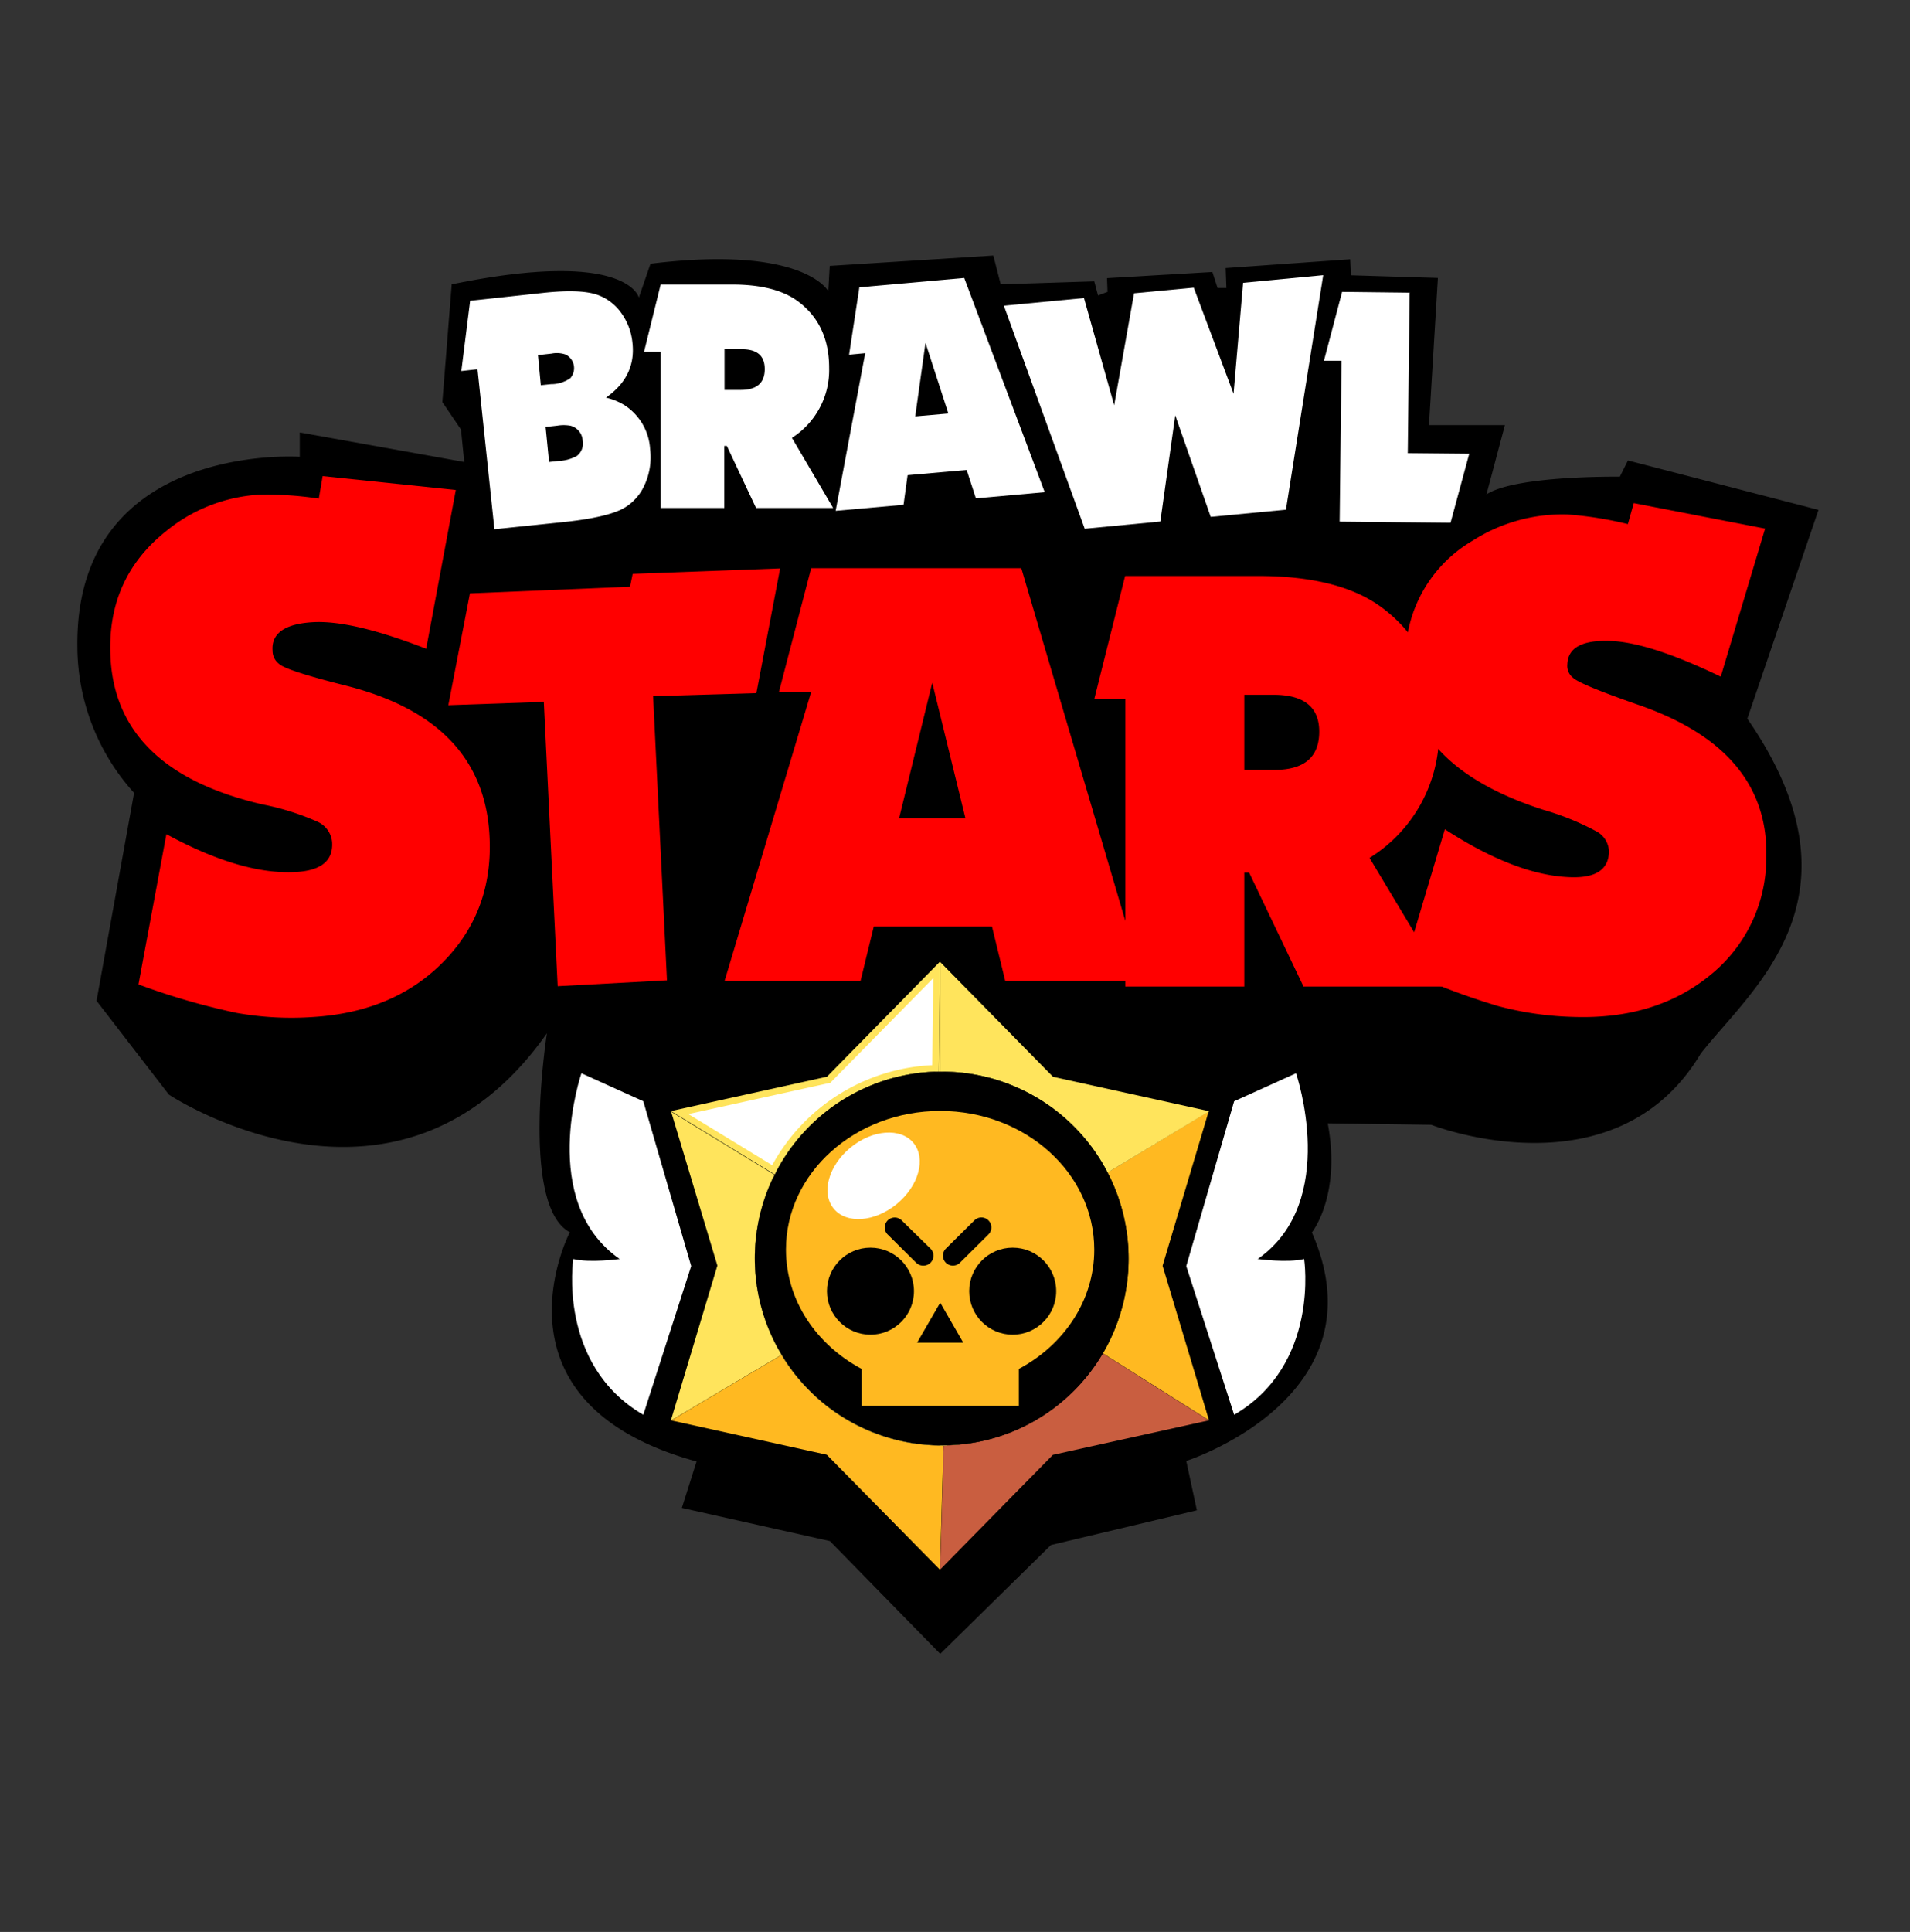 <svg id="Layer_1" data-name="Layer 1" xmlns="http://www.w3.org/2000/svg" viewBox="0 0 288 291.22"><rect x="0" y="0" width="288" height="291.22" fill="#333333" stroke="none"/><defs><style>.cls-1{fill:#fff;}.cls-2{fill:red;}.cls-3{fill:#ffe45c;}.cls-4{fill:#ffb921;}.cls-5{fill:#c95e40;}</style></defs><path d="M82.47,155.75s-4.1,26,3.45,30c0,0-13.33,25.66,19.11,34.55l-2.22,7,22.33,5,16.63,17,16.7-16.41,22-5.23-1.6-7.44s29.83-9.56,18.94-34.44c0,0,4.45-5.56,2.39-16.45l15.61.22s27.78,10.89,40.66-10.77c7.78-9.89,25.56-23.56,7-50.45L274.2,76.86l-28.73-7.45-1.22,2.45s-15.66-.23-20.11,2.66l2.78-10.44H215.47l1.34-22.18-13.11-.4-.11-2.42-18.78,1.33.11,3h-1.33L182.81,41l-15.89.93L167,44l-1.44.53L165,42.41l-14.11.45-1.11-4.34-24.67,1.56-.22,3.82s-3.61-7-26.8-4.15l-1.76,5.11s-1.66-7.45-28.22-2L66.7,60.61l2.81,4.14L70,69.64l-24.8-4.45v3.67s-34-2.34-33.53,28.77a33,33,0,0,0,8.55,21.89l-5.66,31.34L25.47,165S59.92,187.86,82.47,155.75Z"/><path class="cls-1" d="M74.55,79.77,72,55.66l-2.44.27,1.33-10.59,11-1.19q5.56-.6,8.13.27a7.47,7.47,0,0,1,3.62,2.71,9.22,9.22,0,0,1,1.73,4.6c.37,3.37-1,6.11-4,8.21a9.18,9.18,0,0,1,2.89,1.2,8.49,8.49,0,0,1,3.77,6.59A10,10,0,0,1,97.24,73,7.58,7.58,0,0,1,94,76.63q-2.39,1.31-8.43,2Zm7-21.7,1.53-.16A5,5,0,0,0,86,57a2.29,2.29,0,0,0-.72-3.56,4.07,4.07,0,0,0-2.1-.14l-2.06.23Zm1.24,11.57,1.35-.15A6.25,6.25,0,0,0,87,68.72a2.37,2.37,0,0,0,.86-2.29A2.45,2.45,0,0,0,86,64.17a5.9,5.9,0,0,0-2,0l-1.73.19Z"/><path class="cls-1" d="M125.62,76.57H114l-4.4-9.35h-.39v9.35H99.62V53h-2.5l2.5-10.11h10.75q6.6,0,10,2.57,4.65,3.49,4.65,10A12.11,12.11,0,0,1,119.41,66ZM109.25,58.78h2.44q3.61,0,3.62-3.13t-3.72-3h-2.34Z"/><path class="cls-1" d="M157.53,74.19l-10.38.93-1.39-4.28-8.91.79-.61,4.46L126,77l4.46-23.76-2.43.22,1.55-10.15,15.81-1.41ZM143,62.33l-3.45-10.65L138,62.77Z"/><path class="cls-1" d="M193.9,76.83l-11.34,1.08-5.35-15.3-2.25,16-11.4,1.09L151.37,46.08l12.08-1.15L168,61.09l3-16.88,9-.85,6,16,1.44-16.73,12.08-1.15Z"/><path class="cls-1" d="M218.72,78.8,202,78.63l.28-24.25-2.65,0L202.37,44l10.18.12-.28,24.19,9.27.09Z"/><path class="cls-2" d="M20.88,148.39l4.21-22.65q11.44,6.21,19.63,5.7c3.75-.24,5.53-1.73,5.36-4.49a3.73,3.73,0,0,0-2.22-3.09,38.83,38.83,0,0,0-8.28-2.6q-21.85-5.08-22.9-21.87-.75-12.08,8.37-19.33a24.4,24.4,0,0,1,13.86-5.48,51,51,0,0,1,9.16.58l.58-3.39,20.08,2.09L64.26,97.79q-11.21-4.37-17.16-4c-4.19.26-6.2,1.7-6,4.3a2.48,2.48,0,0,0,1,2q1.06,1,10.12,3.28,20.5,5.19,21.57,22.31.72,11.37-6.75,19.11t-19.81,8.51a47,47,0,0,1-11.53-.61A105.58,105.58,0,0,1,20.88,148.39Z"/><path class="cls-2" d="M211.54,146.2,217.86,125q10.8,7,19,7.23,5.61.18,5.75-3.78a3.55,3.55,0,0,0-1.93-3.15,40.4,40.4,0,0,0-8-3.24q-21.27-6.86-20.75-22.93a20.39,20.39,0,0,1,10.14-17.64,25.14,25.14,0,0,1,14.31-3.94A54.74,54.74,0,0,1,245.46,79l.89-3.16,19.8,3.84L259.46,102q-10.75-5.19-16.71-5.39-6.3-.21-6.42,3.54a2.29,2.29,0,0,0,.84,2q1,1,9.77,4.06,19.92,6.83,19.39,23.23a22.65,22.65,0,0,1-8.5,17.58q-8.16,6.67-20.52,6.27a48.9,48.9,0,0,1-11.43-1.64A106.75,106.75,0,0,1,211.54,146.2Z"/><path class="cls-2" d="M100.57,147.77l-16.48.89L82,105.8l-14.4.5,3.26-16.86,24.14-1,.4-1.94,22.23-.82-3.58,18.8-15.57.46Z"/><path class="cls-2" d="M172.36,147.88H151.58l-2-8.21H131.75l-2,8.21h-20.5l13.06-43.57h-4.86l4.86-18.66H154Zm-26.79-24.54-5-20.43-5,20.43Z"/><path class="cls-2" d="M218.14,148.71H196.55l-8.2-17.17h-.73v17.17H169.68V105.38H165l4.65-18.56h20q12.3,0,18.67,4.73,8.66,6.4,8.66,18.28a22.13,22.13,0,0,1-10.48,19.49Zm-30.52-32.66h4.56q6.73,0,6.74-5.76,0-5.57-6.92-5.56h-4.38Z"/><path class="cls-3" d="M108.67,190.78,102,168.6l14.14,8.64a28.27,28.27,0,0,0-2.85,12.46,28.69,28.69,0,0,0,3.86,14.38l-15.19,9Z"/><path class="cls-3" d="M102.88,169.71l12.65,7.72a28.73,28.73,0,0,0-2.71,12.27,29.15,29.15,0,0,0,3.68,14.2L102.84,212l6.26-20.94.09-.29-.09-.28-6.22-20.79m-1.71-2.22,7,23.29-7,23.31.07,0h0l16.53-9.81v-.19h0a28.2,28.2,0,0,1-1-27l-15.65-9.56Z"/><path class="cls-4" d="M167,203.82a28.76,28.76,0,0,0,3.7-14.12,28.2,28.2,0,0,0-3-12.76l13.79-8.31-6.61,22.15L181.49,213Z"/><path class="cls-4" d="M180.64,169.72l-6.21,20.78-.08.28.09.29,6.19,20.75-13-8.17a29.18,29.18,0,0,0,3.54-14,28.73,28.73,0,0,0-2.84-12.57l12.3-7.41m1.69-2.19L167,176.75A28.21,28.21,0,0,1,166.3,204l16,10.1-7-23.3,6.94-23.25Z"/><path class="cls-4" d="M125,218.83,102.6,213.9l15.1-9a28.45,28.45,0,0,0,24.13,13.44l-.49,17.09Z"/><path class="cls-4" d="M117.53,205.61a29,29,0,0,0,23.78,13.26l-.44,15.41-15.46-15.7-.21-.21-.29-.06-21-4.63,13.59-8.07m.33-1.36-.08.05-16.53,9.81,23.44,5.17,17.07,17.33,0,0,.54-18.7H142a28.16,28.16,0,0,1-24.14-13.63Z"/><path class="cls-5" d="M142.83,218.36a28.8,28.8,0,0,0,23.64-13.68l14.6,9.18-22.49,5-16.24,16.49Z"/><path class="cls-5" d="M166.63,205.37l13.14,8.27-21.15,4.67-.29.06-.21.21-15.24,15.48.44-15.21a29.35,29.35,0,0,0,23.31-13.48M166.3,204a28.13,28.13,0,0,1-24,13.89l-.54,18.7,17-17.29,23.52-5.19h0l-16-10.1Z"/><path class="cls-3" d="M142.2,162.52a27.18,27.18,0,0,1,.13,54.35H142a27,27,0,0,1-23.28-13.14l0-.07-.05-.08a27.14,27.14,0,0,1-3.81-13.89,27.19,27.19,0,0,1,26-27.14v.1l1.09-.13h.34M141.76,145h0l-.19,16.56a28.18,28.18,0,0,0-23.79,42.57h0v.19l.08-.05A28.16,28.16,0,0,0,142,217.88h.34a28.18,28.18,0,0,0-.34-56.35h-.24V145Z"/><path class="cls-1" d="M97,166l-9.33-4.22s-6.65,19.36,5.77,28c0,0-4.47.62-7,0,0,0-2.44,15.92,10.56,23.48l7.22-22.41Z"/><path class="cls-1" d="M186.09,166l9.33-4.22s6.64,19.36-5.78,28c0,0,4.48.62,7,0,0,0,2.45,15.92-10.55,23.48l-7.22-22.41Z"/><path class="cls-3" d="M167.23,176.05a28.61,28.61,0,0,0-25-15V146.18l16.32,16.58,22.49,5Z"/><path class="cls-3" d="M142.76,147.4,158.12,163l.21.22.29.06,21.12,4.65-12.33,7.43a29.09,29.09,0,0,0-24.65-14.83V147.4m-1-2.44v16.57H142a28.17,28.17,0,0,1,25,15.23l15.3-9.22,0-.05-23.52-5.18L141.76,145Z"/><path class="cls-3" d="M166,177.94l-.25-.46c-3.93-7.39-23.94-13.09-24.14-13.15l-.37-.1v-2.7h1v1.95c2.8.82,19.78,6,24.13,13.07l.39-.23.51.86Z"/><rect class="cls-3" x="152.74" y="189.87" width="26.26" height="1" transform="translate(-28.8 351.17) rotate(-88.49)"/><path class="cls-3" d="M142.84,217.89l-1,0,0-.53c-2.82-.79-19.35-5.67-23.67-12.69l-.07,0-.51-.86,1-.56.24.46c3.94,7.38,23.5,12.7,23.69,12.75l.39.1Z"/><path class="cls-1" d="M102.48,167.71l22.47-5,16.29-16.55L141.07,161a28.6,28.6,0,0,0-24.45,15.31Z"/><path class="cls-3" d="M140.72,147.44l-.15,13.12a29.09,29.09,0,0,0-24.14,15.08l-12.63-7.71,21.11-4.65.29-.06.21-.22,15.31-15.56m1-2.47L124.69,162.3l-23.52,5.18h0l15.65,9.56a28.14,28.14,0,0,1,24.74-15.52l.19-16.56Z"/><path class="cls-3" d="M117.17,177.86l-.61-.38.32-.51-.1-.11c.63-.57,15.28-13.58,24.14-13.58h.13v-1.75h1l0,2.8-.54,0c-8.37-.64-23.9,13.17-24,13.31Z"/><polygon class="cls-3" points="117.28 204.33 117.28 204.3 118.28 204.3 117.28 204.33"/><rect class="cls-3" x="116.94" y="177.23" width="1" height="26.88" transform="translate(-4.65 2.94) rotate(-1.41)"/><path d="M170.18,189.7a28.15,28.15,0,0,1-27.84,28.17H142a28.16,28.16,0,0,1-24.14-13.63l-.09-.14h0a28.18,28.18,0,0,1,23.79-42.57H142a28.18,28.18,0,0,1,28.18,28.18Z"/><path class="cls-4" d="M153.63,206.35v5.58H129.92v-5.58c-6.83-3.64-11.41-10.33-11.41-18,0-11.54,10.42-20.89,23.26-20.89S165,176.84,165,188.38C165,196,160.46,202.71,153.63,206.35Z"/><circle cx="152.7" cy="194.63" r="6.56"/><circle cx="131.25" cy="194.63" r="6.56"/><path d="M143.68,190.78a1.5,1.5,0,0,1-1.06-2.56l4.27-4.23a1.5,1.5,0,1,1,2.11,2.13l-4.26,4.23A1.52,1.52,0,0,1,143.68,190.78Z"/><path d="M139.25,190.78a1.5,1.5,0,0,0,1.06-2.56L136,184a1.5,1.5,0,1,0-2.11,2.13l4.27,4.23A1.48,1.48,0,0,0,139.25,190.78Z"/><polygon points="141.77 196.36 138.28 202.4 145.25 202.4 141.77 196.36"/><ellipse class="cls-1" cx="131.73" cy="177.24" rx="7.79" ry="5.5" transform="translate(-82.65 124.23) rotate(-39.49)"/></svg>